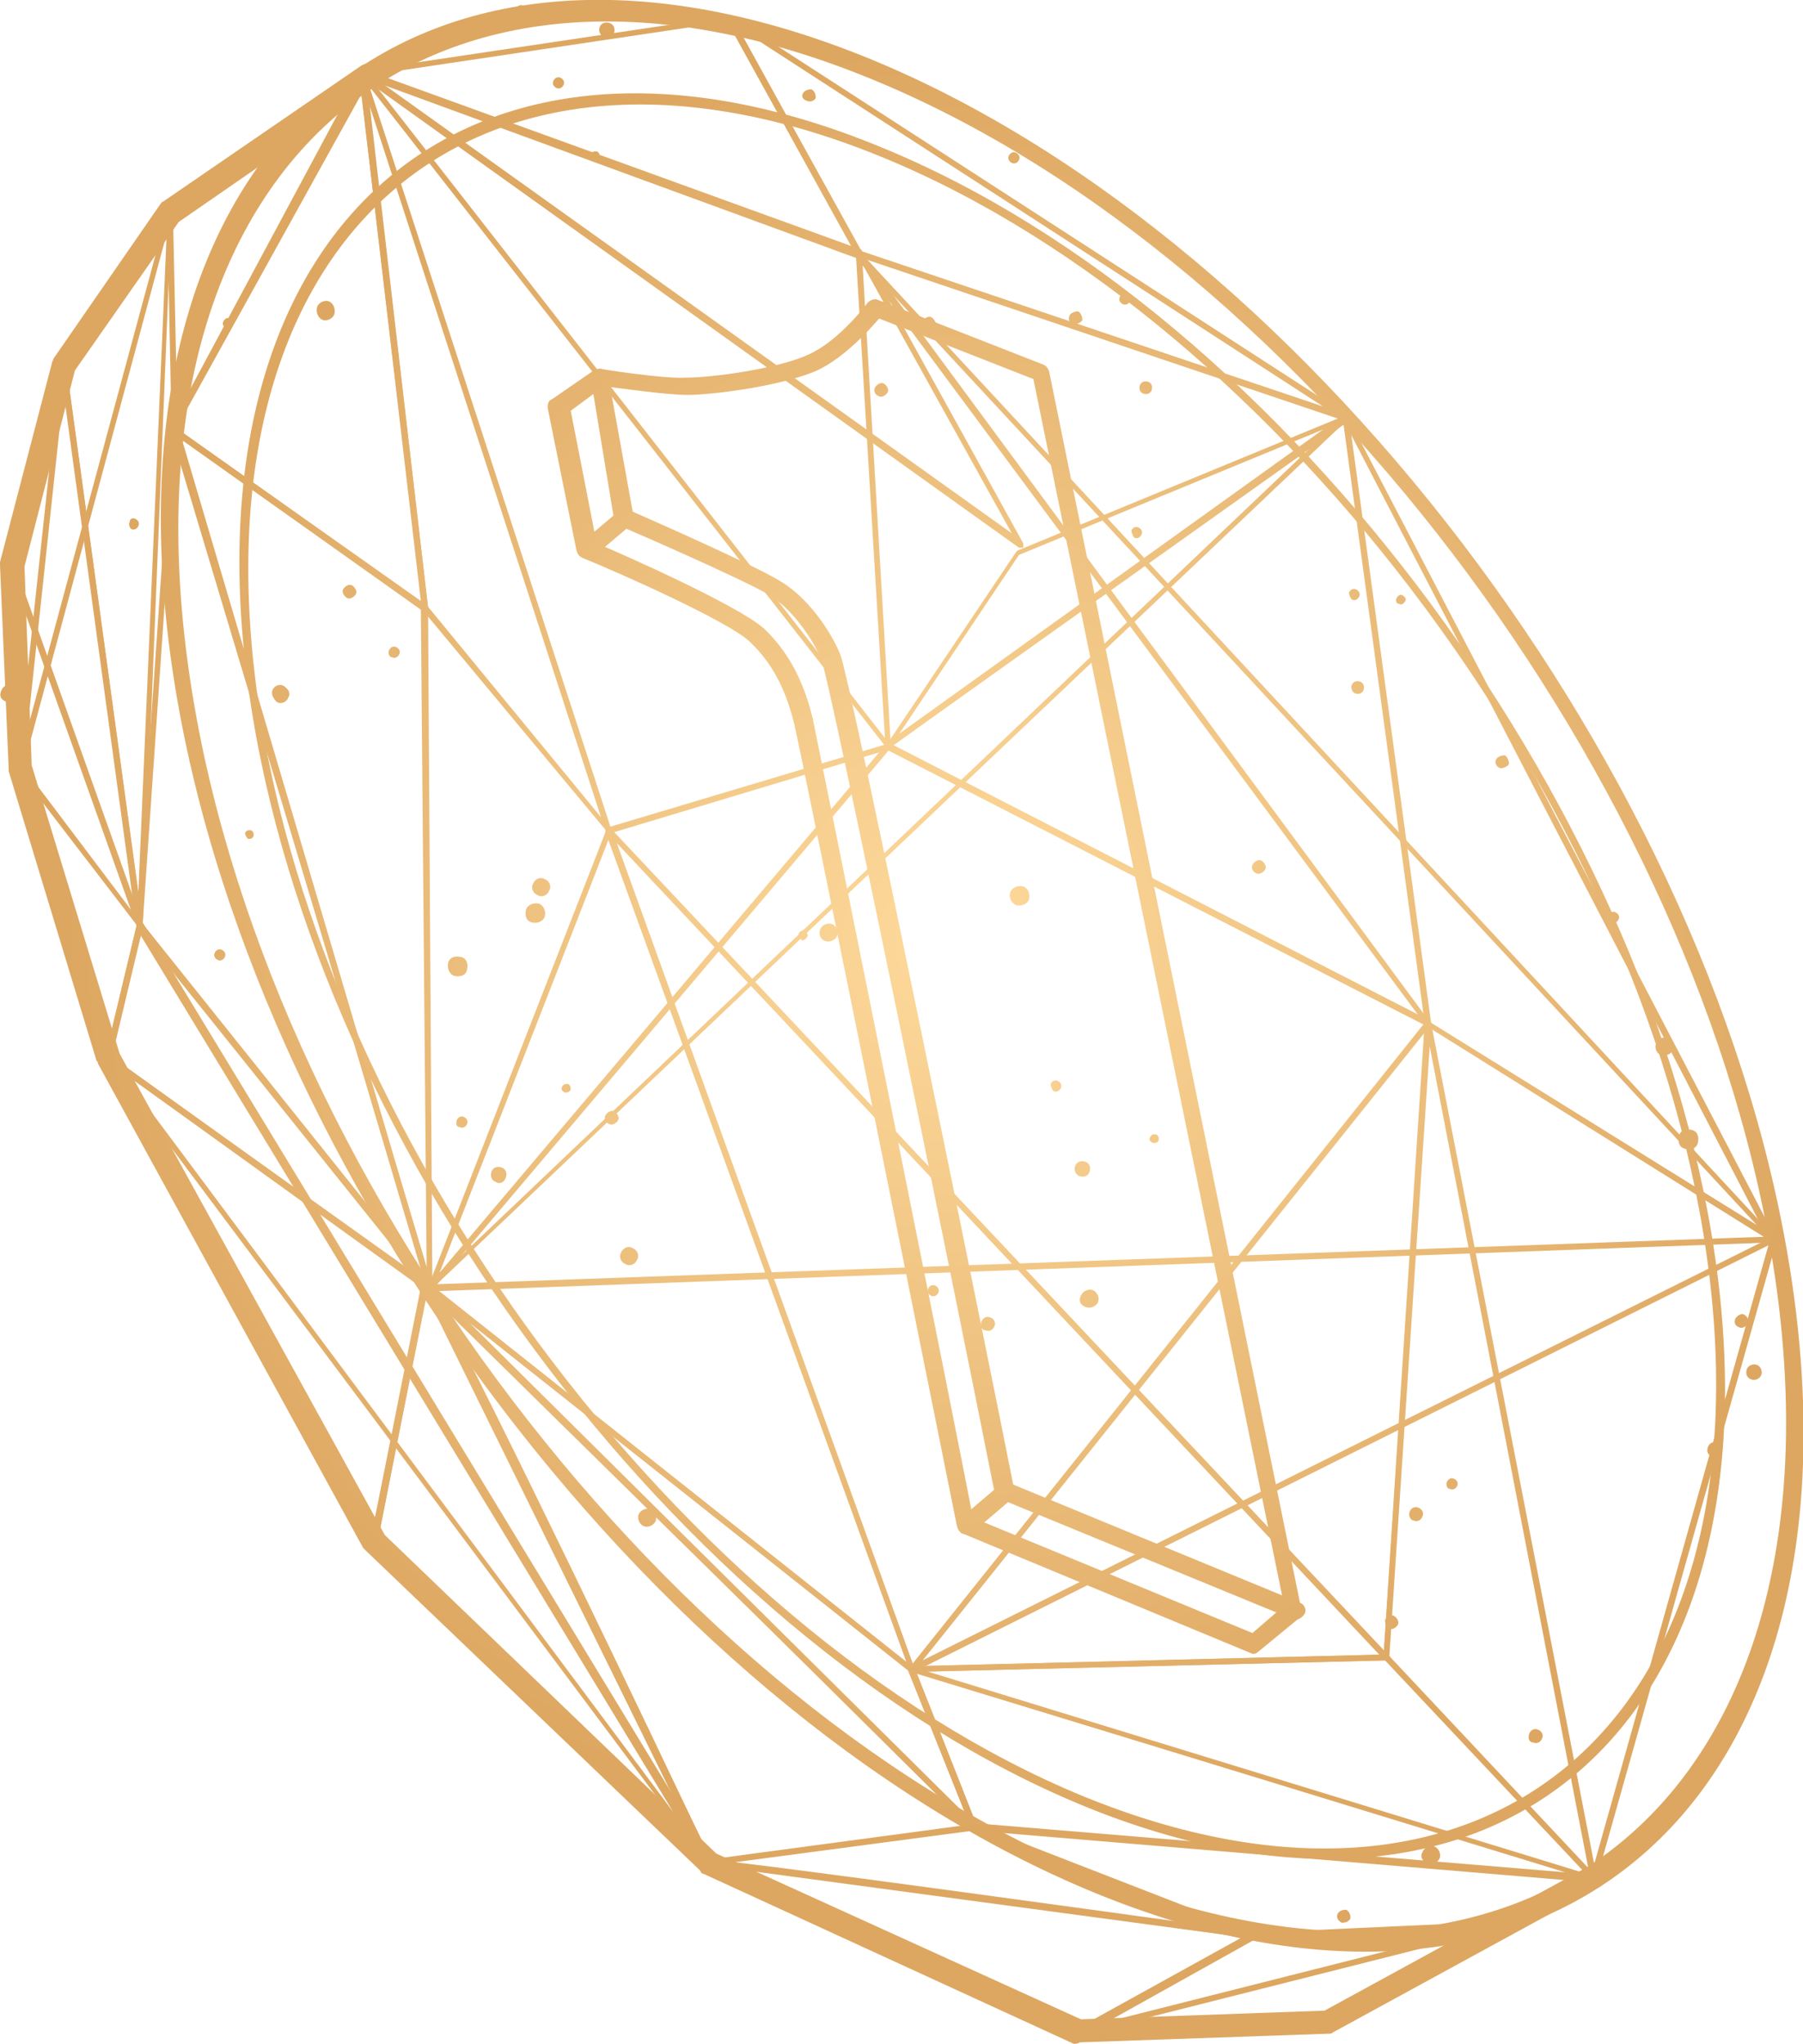 <?xml version="1.0" encoding="UTF-8"?> <!-- Generator: Adobe Illustrator 22.0.1, SVG Export Plug-In . SVG Version: 6.00 Build 0) --> <svg xmlns="http://www.w3.org/2000/svg" xmlns:xlink="http://www.w3.org/1999/xlink" id="Layer_1" x="0px" y="0px" width="125.1px" height="141.8px" viewBox="0 0 125.1 141.8" style="enable-background:new 0 0 125.1 141.8;" xml:space="preserve"> <style type="text/css"> .st0{fill:url(#SVGID_1_);} .st1{fill:url(#SVGID_2_);} .st2{fill:url(#SVGID_3_);} .st3{fill:url(#SVGID_4_);} .st4{fill:url(#SVGID_5_);} .st5{fill:url(#SVGID_6_);} .st6{fill:url(#SVGID_7_);} .st7{fill:url(#SVGID_8_);} .st8{fill:url(#SVGID_9_);} .st9{fill:url(#SVGID_10_);} .st10{fill:url(#SVGID_11_);} .st11{fill:url(#SVGID_12_);} .st12{fill:url(#SVGID_13_);} .st13{fill:url(#SVGID_14_);} .st14{fill:url(#SVGID_15_);} .st15{fill:url(#SVGID_16_);} .st16{fill:url(#SVGID_17_);} .st17{fill:url(#SVGID_18_);} .st18{fill:url(#SVGID_19_);} .st19{fill:url(#SVGID_20_);} .st20{fill:url(#SVGID_21_);} .st21{fill:url(#SVGID_22_);} .st22{fill:url(#SVGID_23_);} .st23{fill:url(#SVGID_24_);} .st24{fill:url(#SVGID_25_);} .st25{fill:url(#SVGID_26_);} .st26{fill:url(#SVGID_27_);} .st27{fill:url(#SVGID_28_);} .st28{fill:url(#SVGID_29_);} .st29{fill:url(#SVGID_30_);} .st30{fill:url(#SVGID_31_);} .st31{fill:url(#SVGID_32_);} .st32{fill:url(#SVGID_33_);} .st33{fill:url(#SVGID_34_);} .st34{fill:url(#SVGID_35_);} .st35{fill:url(#SVGID_36_);} .st36{fill:url(#SVGID_37_);} .st37{fill:url(#SVGID_38_);} .st38{fill:url(#SVGID_39_);} .st39{fill:url(#SVGID_40_);} .st40{fill:url(#SVGID_41_);} .st41{fill:url(#SVGID_42_);} .st42{fill:url(#SVGID_43_);} .st43{fill:url(#SVGID_44_);} .st44{fill:url(#SVGID_45_);} .st45{fill:url(#SVGID_46_);} .st46{fill:url(#SVGID_47_);} .st47{fill:url(#SVGID_48_);} .st48{fill:url(#SVGID_49_);} .st49{fill:url(#SVGID_50_);} .st50{fill:url(#SVGID_51_);} .st51{fill:url(#SVGID_52_);} .st52{fill:url(#SVGID_53_);} .st53{fill:url(#SVGID_54_);} .st54{fill:url(#SVGID_55_);} .st55{fill:url(#SVGID_56_);} .st56{fill:url(#SVGID_57_);} .st57{fill:url(#SVGID_58_);} .st58{fill:url(#SVGID_59_);} .st59{fill:url(#SVGID_60_);} .st60{fill:url(#SVGID_61_);} .st61{fill:url(#SVGID_62_);} .st62{fill:url(#SVGID_63_);} .st63{fill:url(#SVGID_64_);} .st64{fill:url(#SVGID_65_);} .st65{fill:url(#SVGID_66_);} .st66{fill:url(#SVGID_67_);} .st67{fill:url(#SVGID_68_);} .st68{fill:url(#SVGID_69_);} .st69{fill:url(#SVGID_70_);} .st70{fill:url(#SVGID_71_);} .st71{fill:url(#SVGID_72_);} .st72{fill:url(#SVGID_73_);} .st73{fill:url(#SVGID_74_);} .st74{fill:url(#SVGID_75_);} .st75{fill:url(#SVGID_76_);} .st76{fill:url(#SVGID_77_);} .st77{fill:url(#SVGID_78_);} .st78{fill:url(#SVGID_79_);} .st79{fill:url(#SVGID_80_);} .st80{fill:url(#SVGID_81_);} .st81{fill:url(#SVGID_82_);} .st82{fill:url(#SVGID_83_);} .st83{fill:url(#SVGID_84_);} .st84{fill:url(#SVGID_85_);} .st85{fill:url(#SVGID_86_);} .st86{fill:url(#SVGID_87_);} .st87{fill:url(#SVGID_88_);} .st88{fill:url(#SVGID_89_);} .st89{fill:url(#SVGID_90_);} .st90{fill:url(#SVGID_91_);} .st91{fill:url(#SVGID_92_);} .st92{fill:url(#SVGID_93_);} .st93{fill:url(#SVGID_94_);} .st94{fill:url(#SVGID_95_);} .st95{fill:url(#SVGID_96_);} </style> <g> <g> <g> <g> <radialGradient id="SVGID_1_" cx="66.356" cy="65.267" r="62.014" gradientUnits="userSpaceOnUse"> <stop offset="0" style="stop-color:#FEDA9C"></stop> <stop offset="1" style="stop-color:#DDA761"></stop> </radialGradient> <path class="st0" d="M59.5,17.8c0,0-0.1-0.1-0.1-0.1l-9-16.3c0-0.1,0-0.2,0-0.3c0.1-0.1,0.2-0.1,0.3,0l42.8,27.7 c0.1,0.1,0.1,0.2,0.1,0.3c0,0.1-0.2,0.1-0.3,0.1L59.5,17.8C59.5,17.8,59.5,17.8,59.5,17.8z M51.2,1.9l8.5,15.5l32.1,10.8 L51.2,1.9z"></path> </g> <g> <radialGradient id="SVGID_2_" cx="66.356" cy="65.267" r="62.014" gradientUnits="userSpaceOnUse"> <stop offset="0" style="stop-color:#FEDA9C"></stop> <stop offset="1" style="stop-color:#DDA761"></stop> </radialGradient> <path class="st1" d="M61.6,52C61.5,52,61.5,51.9,61.6,52c-0.1-0.1-0.2-0.2-0.1-0.3l9-13.4c0,0,0.1-0.1,0.1-0.1l22.8-9.4 c0.1,0,0.2,0,0.3,0.1c0.1,0.1,0,0.2-0.1,0.3L61.7,51.9C61.7,52,61.6,52,61.6,52z M70.7,38.5l-8.3,12.4l29.4-21.1L70.7,38.5z"></path> </g> <g> <radialGradient id="SVGID_3_" cx="66.356" cy="65.267" r="62.014" gradientUnits="userSpaceOnUse"> <stop offset="0" style="stop-color:#FEDA9C"></stop> <stop offset="1" style="stop-color:#DDA761"></stop> </radialGradient> <path class="st2" d="M99,71.2C99,71.2,99,71.2,99,71.2L61.5,52c-0.1,0-0.1-0.1-0.1-0.2c0-0.1,0-0.1,0.1-0.2l31.8-22.8 c0.1,0,0.1,0,0.2,0c0.1,0,0.1,0.1,0.1,0.2L99.3,71c0,0.1,0,0.2-0.1,0.2C99.2,71.3,99.1,71.3,99,71.2z M62,51.7l36.8,18.9 l-5.6-41.3L62,51.7z"></path> </g> <g> <radialGradient id="SVGID_4_" cx="66.356" cy="65.267" r="62.014" gradientUnits="userSpaceOnUse"> <stop offset="0" style="stop-color:#FEDA9C"></stop> <stop offset="1" style="stop-color:#DDA761"></stop> </radialGradient> <path class="st3" d="M61.6,52C61.5,52,61.5,51.9,61.6,52L25,5.2c-0.1-0.1-0.1-0.2,0-0.3c0.1-0.1,0.2-0.1,0.2-0.1l34.5,12.5 c0.1,0,0.1,0.1,0.1,0.2l2,34.1c0,0.1,0,0.2-0.1,0.2C61.7,52,61.6,52,61.6,52z M25.8,5.6l35.6,45.6l-2-33.3L25.8,5.6z"></path> </g> <g> <radialGradient id="SVGID_5_" cx="66.356" cy="65.267" r="62.014" gradientUnits="userSpaceOnUse"> <stop offset="0" style="stop-color:#FEDA9C"></stop> <stop offset="1" style="stop-color:#DDA761"></stop> </radialGradient> <path class="st4" d="M70.7,38C70.7,37.9,70.7,37.9,70.7,38L25,5.3c-0.1,0-0.1-0.1-0.1-0.2C25,5,25,4.9,25.1,4.9l25.5-3.8 c0.1,0,0.2,0,0.2,0.1L71,37.7c0,0.1,0,0.2,0,0.3C70.9,38,70.8,38,70.7,38z M25.7,5.2l44.5,31.8L50.5,1.5L25.7,5.2z"></path> </g> <g> <radialGradient id="SVGID_6_" cx="66.356" cy="65.267" r="62.014" gradientUnits="userSpaceOnUse"> <stop offset="0" style="stop-color:#FEDA9C"></stop> <stop offset="1" style="stop-color:#DDA761"></stop> </radialGradient> <path class="st5" d="M123,86.2C123,86.2,123,86.2,123,86.2l-24-15c0,0,0,0-0.1-0.1L59.4,17.8c-0.1-0.1-0.1-0.2,0-0.3 c0.1-0.1,0.2-0.1,0.3,0l63.5,68.4c0.1,0.1,0.1,0.2,0,0.3C123.2,86.2,123.1,86.2,123,86.2z M99.2,70.9L121.9,85L62,20.5 L99.2,70.9z"></path> </g> <g> <radialGradient id="SVGID_7_" cx="66.356" cy="65.267" r="62.014" gradientUnits="userSpaceOnUse"> <stop offset="0" style="stop-color:#FEDA9C"></stop> <stop offset="1" style="stop-color:#DDA761"></stop> </radialGradient> <path class="st6" d="M63.2,116c0,0-0.1-0.1-0.1-0.1c0-0.1,0-0.2,0-0.2l35.8-44.8c0.1-0.1,0.2-0.1,0.2-0.1c0,0,0,0,0,0 c0.1,0,0.1,0.1,0.1,0.2l-2.9,44c0,0.1-0.1,0.2-0.2,0.2L63.2,116C63.3,116,63.2,116,63.2,116z M98.8,71.7l-35.1,43.9l32.3-0.8 L98.8,71.7z"></path> </g> <g> <radialGradient id="SVGID_8_" cx="66.356" cy="65.267" r="62.014" gradientUnits="userSpaceOnUse"> <stop offset="0" style="stop-color:#FEDA9C"></stop> <stop offset="1" style="stop-color:#DDA761"></stop> </radialGradient> <path class="st7" d="M63.2,116c-0.1,0-0.1-0.1-0.1-0.2c0-0.1,0-0.2,0.1-0.2L123,85.8c0.1,0,0.2,0,0.2,0c0.1,0.1,0.1,0.1,0.1,0.2 l-12.5,44.3c0,0.1-0.1,0.1-0.1,0.1c0,0-0.1,0-0.2,0L63.2,116C63.2,116,63.2,116,63.2,116z M122.7,86.4l-58.9,29.4l46.6,14.3 L122.7,86.4z"></path> </g> <g> <radialGradient id="SVGID_9_" cx="66.356" cy="65.267" r="62.014" gradientUnits="userSpaceOnUse"> <stop offset="0" style="stop-color:#FEDA9C"></stop> <stop offset="1" style="stop-color:#DDA761"></stop> </radialGradient> <path class="st8" d="M110.5,130.5C110.5,130.5,110.4,130.5,110.5,130.5l-14.4-15.3c0,0-0.1-0.1-0.1-0.2l2.9-44 c0-0.1,0.1-0.2,0.2-0.2c0.1,0,0.2,0.1,0.2,0.2l11.5,59.3c0,0.1,0,0.2-0.1,0.2C110.6,130.5,110.5,130.5,110.5,130.5z M96.4,114.9 l13.8,14.7l-11-57L96.4,114.9z"></path> </g> <g> <radialGradient id="SVGID_10_" cx="66.356" cy="65.267" r="62.014" gradientUnits="userSpaceOnUse"> <stop offset="0" style="stop-color:#FEDA9C"></stop> <stop offset="1" style="stop-color:#DDA761"></stop> </radialGradient> <path class="st9" d="M67.5,127c-0.1,0-0.1-0.1-0.1-0.1l-4.3-10.9c0-0.1,0-0.2,0-0.2c0.1-0.1,0.1-0.1,0.2-0.1l47.3,14.5 c0.1,0,0.2,0.1,0.1,0.2c0,0.1-0.1,0.2-0.2,0.2L67.5,127C67.6,127,67.6,127,67.5,127z M63.6,116.1l4.1,10.4l40.9,3.4L63.6,116.1z "></path> </g> <g> <radialGradient id="SVGID_11_" cx="66.356" cy="65.267" r="62.014" gradientUnits="userSpaceOnUse"> <stop offset="0" style="stop-color:#FEDA9C"></stop> <stop offset="1" style="stop-color:#DDA761"></stop> </radialGradient> <path class="st10" d="M67.5,127C67.5,126.9,67.5,126.9,67.5,127L29.7,89.5c-0.1-0.1-0.1-0.2,0-0.3c0.1-0.1,0.2-0.1,0.3,0 l33.4,26.5c0,0,0.1,0.1,0.1,0.1l4.3,10.9c0,0.1,0,0.2-0.1,0.2C67.7,127,67.6,127,67.5,127z M32.6,91.8l34.4,34.1l-4-10 L32.6,91.8z"></path> </g> <g> <radialGradient id="SVGID_12_" cx="66.356" cy="65.267" r="62.014" gradientUnits="userSpaceOnUse"> <stop offset="0" style="stop-color:#FEDA9C"></stop> <stop offset="1" style="stop-color:#DDA761"></stop> </radialGradient> <path class="st11" d="M29.8,89.6C29.8,89.6,29.7,89.5,29.8,89.6c-0.1-0.1-0.2-0.2-0.1-0.3l12.4-31.8c0-0.1,0.1-0.1,0.1-0.1 l19.4-5.8c0.1,0,0.2,0,0.2,0.1c0.1,0.1,0,0.2,0,0.2L30,89.5C29.9,89.6,29.8,89.6,29.8,89.6z M42.4,57.8L30.5,88.3L61,52.2 L42.4,57.8z"></path> </g> <g> <radialGradient id="SVGID_13_" cx="66.356" cy="65.267" r="62.014" gradientUnits="userSpaceOnUse"> <stop offset="0" style="stop-color:#FEDA9C"></stop> <stop offset="1" style="stop-color:#DDA761"></stop> </radialGradient> <path class="st12" d="M63.2,116c-0.1,0-0.1-0.1-0.1-0.1L42,57.7c0-0.1,0-0.2,0.1-0.2c0.1-0.1,0.2,0,0.3,0l54,57.4 c0.1,0.1,0.1,0.1,0,0.2c0,0.1-0.1,0.1-0.2,0.1L63.2,116C63.3,116,63.2,116,63.2,116z M42.8,58.5l20.6,57.1l32.3-0.8L42.8,58.5z"></path> </g> <g> <radialGradient id="SVGID_14_" cx="66.356" cy="65.267" r="62.014" gradientUnits="userSpaceOnUse"> <stop offset="0" style="stop-color:#FEDA9C"></stop> <stop offset="1" style="stop-color:#DDA761"></stop> </radialGradient> <path class="st13" d="M42.2,57.8C42.1,57.8,42.1,57.8,42.2,57.8L29.3,42.3c0,0,0-0.1,0-0.1L24.9,5.1c0-0.1,0.1-0.2,0.2-0.2 c0.1,0,0.2,0,0.2,0.1l17.1,52.5c0,0.1,0,0.2-0.1,0.2C42.3,57.8,42.2,57.8,42.2,57.8z M29.7,42.1l12,14.6L25.6,7.2L29.7,42.1z"></path> </g> <g> <radialGradient id="SVGID_15_" cx="66.356" cy="65.267" r="62.014" gradientUnits="userSpaceOnUse"> <stop offset="0" style="stop-color:#FEDA9C"></stop> <stop offset="1" style="stop-color:#DDA761"></stop> </radialGradient> <path class="st14" d="M29.8,89.6c-0.1,0-0.1-0.1-0.1-0.1L11.8,29.8c0-0.1,0-0.2,0.1-0.2c0.1-0.1,0.2-0.1,0.2,0L29.6,42 c0.1,0,0.1,0.1,0.1,0.2L30,89.4c0,0.1-0.1,0.2-0.2,0.2C29.8,89.6,29.8,89.6,29.8,89.6z M12.3,30.3l17.3,57.6l-0.4-45.6 L12.3,30.3z"></path> </g> <g> <radialGradient id="SVGID_16_" cx="66.356" cy="65.267" r="62.014" gradientUnits="userSpaceOnUse"> <stop offset="0" style="stop-color:#FEDA9C"></stop> <stop offset="1" style="stop-color:#DDA761"></stop> </radialGradient> <path class="st15" d="M29.4,42.4C29.4,42.3,29.4,42.3,29.4,42.4L11.9,29.9c-0.1-0.1-0.1-0.2-0.1-0.3L25,5c0-0.1,0.1-0.1,0.2-0.1 c0.1,0,0.2,0.1,0.2,0.2l4.3,37.1c0,0.1,0,0.2-0.1,0.2C29.5,42.4,29.5,42.4,29.4,42.4z M12.2,29.7l17,12L25,5.8L12.2,29.7z"></path> </g> <g> <radialGradient id="SVGID_17_" cx="66.356" cy="65.267" r="62.014" gradientUnits="userSpaceOnUse"> <stop offset="0" style="stop-color:#FEDA9C"></stop> <stop offset="1" style="stop-color:#DDA761"></stop> </radialGradient> <path class="st16" d="M29.8,89.6c-0.1,0-0.1-0.1-0.1-0.1c0-0.1,0-0.2,0-0.2l63.5-60.4c0,0,0.1-0.1,0.2-0.1 c0.1,0,0.1,0.1,0.1,0.1l29.7,57c0,0.1,0,0.1,0,0.2c0,0.1-0.1,0.1-0.2,0.1L29.8,89.6C29.8,89.6,29.8,89.6,29.8,89.6z M93.3,29.3 l-63,59.8l92.3-3.3L93.3,29.3z"></path> </g> </g> <g> <g> <radialGradient id="SVGID_18_" cx="66.356" cy="65.267" r="62.014" gradientUnits="userSpaceOnUse"> <stop offset="0" style="stop-color:#FEDA9C"></stop> <stop offset="1" style="stop-color:#DDA761"></stop> </radialGradient> <path class="st17" d="M29.8,89.6C29.7,89.5,29.7,89.5,29.8,89.6L9.5,64.3c0,0,0-0.1,0-0.1l2.4-34.7c0-0.1,0.1-0.2,0.2-0.2 c0.1,0,0.2,0.1,0.2,0.1L30,89.3c0,0.1,0,0.2-0.1,0.2C29.9,89.6,29.8,89.6,29.8,89.6z M9.9,64.1l19.4,24.3L12.2,30.6L9.9,64.1z"></path> </g> <g> <radialGradient id="SVGID_19_" cx="66.356" cy="65.267" r="62.014" gradientUnits="userSpaceOnUse"> <stop offset="0" style="stop-color:#FEDA9C"></stop> <stop offset="1" style="stop-color:#DDA761"></stop> </radialGradient> <path class="st18" d="M12,29.7c-0.1,0-0.1-0.1-0.1-0.2l-0.3-14.8c0-0.1,0-0.1,0.1-0.2l13.7-9.4c0.1-0.1,0.2,0,0.3,0 c0.1,0.1,0.1,0.2,0,0.3L12.3,29.6C12.2,29.6,12.1,29.7,12,29.7C12,29.7,12,29.7,12,29.7z M12,14.8l0.3,13.9L24.9,5.9L12,14.8z"></path> </g> <g> <radialGradient id="SVGID_20_" cx="66.356" cy="65.267" r="62.014" gradientUnits="userSpaceOnUse"> <stop offset="0" style="stop-color:#FEDA9C"></stop> <stop offset="1" style="stop-color:#DDA761"></stop> </radialGradient> <path class="st19" d="M9.6,64.4c-0.1,0-0.1-0.1-0.1-0.2L4.2,25.4c0-0.1,0-0.1,0-0.1l7.4-10.7c0.1-0.1,0.1-0.1,0.2-0.1 c0.1,0,0.1,0.1,0.1,0.2L9.9,64.2C9.9,64.3,9.8,64.4,9.6,64.4C9.7,64.4,9.6,64.4,9.6,64.4z M4.6,25.4l5,36.5l2-46.5L4.6,25.4z"></path> </g> <g> <radialGradient id="SVGID_21_" cx="66.356" cy="65.267" r="62.014" gradientUnits="userSpaceOnUse"> <stop offset="0" style="stop-color:#FEDA9C"></stop> <stop offset="1" style="stop-color:#DDA761"></stop> </radialGradient> <path class="st20" d="M9.6,64.4c-0.1,0-0.1-0.1-0.1-0.1l-8.9-25c0,0,0-0.1,0-0.1l3.6-13.8c0-0.1,0.1-0.2,0.2-0.2 c0.1,0,0.2,0.1,0.2,0.2l5.3,38.8c0,0.1-0.1,0.2-0.2,0.2C9.7,64.4,9.6,64.4,9.6,64.4z M1,39.2l8.2,23.1L4.3,26.4L1,39.2z"></path> </g> <g> <radialGradient id="SVGID_22_" cx="66.356" cy="65.267" r="62.014" gradientUnits="userSpaceOnUse"> <stop offset="0" style="stop-color:#FEDA9C"></stop> <stop offset="1" style="stop-color:#DDA761"></stop> </radialGradient> <path class="st21" d="M29.8,89.6C29.7,89.6,29.7,89.5,29.8,89.6l-22.4-16c-0.1,0-0.1-0.1-0.1-0.2l2.2-9.2c0-0.1,0.1-0.1,0.2-0.2 c0.1,0,0.2,0,0.2,0.1L30,89.2c0.1,0.1,0.1,0.2,0,0.3C29.9,89.6,29.8,89.6,29.8,89.6z M7.7,73.3l21,15l-19-23.7L7.7,73.3z"></path> </g> <g> <radialGradient id="SVGID_23_" cx="66.356" cy="65.267" r="62.014" gradientUnits="userSpaceOnUse"> <stop offset="0" style="stop-color:#FEDA9C"></stop> <stop offset="1" style="stop-color:#DDA761"></stop> </radialGradient> <path class="st22" d="M7.4,73.6c-0.1,0-0.1-0.1-0.1-0.1L1.2,53.3c0-0.1,0-0.2,0.1-0.2c0.1,0,0.2,0,0.3,0.1l8.3,11 c0,0,0.1,0.1,0,0.2l-2.2,9.2C7.7,73.6,7.6,73.6,7.4,73.6C7.5,73.6,7.4,73.6,7.4,73.6z M1.9,54.3l5.6,18.3l2-8.4L1.9,54.3z"></path> </g> <g> <radialGradient id="SVGID_24_" cx="66.356" cy="65.267" r="62.014" gradientUnits="userSpaceOnUse"> <stop offset="0" style="stop-color:#FEDA9C"></stop> <stop offset="1" style="stop-color:#DDA761"></stop> </radialGradient> <path class="st23" d="M7.4,73.6c-0.1,0-0.1-0.1-0.1-0.1L1.2,53.3c0,0,0,0,0-0.1L0.6,39.2c0-0.1,0.1-0.2,0.2-0.2 c0.1,0,0.2,0,0.2,0.1l8.9,25c0,0,0,0.1,0,0.1l-2.2,9.2C7.7,73.6,7.6,73.6,7.4,73.6C7.5,73.6,7.4,73.6,7.4,73.6z M1.6,53.2 l5.9,19.4l2-8.4L1.1,40.5L1.6,53.2z"></path> </g> <g> <radialGradient id="SVGID_25_" cx="66.356" cy="65.267" r="62.014" gradientUnits="userSpaceOnUse"> <stop offset="0" style="stop-color:#FEDA9C"></stop> <stop offset="1" style="stop-color:#DDA761"></stop> </radialGradient> <path class="st24" d="M25.9,107.2c0,0-0.1,0-0.1-0.1L7.3,73.5c0-0.1,0-0.2,0-0.3c0.1-0.1,0.2-0.1,0.3,0l22,15.8 c0.1,0,0.1,0.1,0.1,0.2L26.2,107c0,0.1-0.1,0.2-0.2,0.2C25.9,107.2,25.9,107.2,25.9,107.2z M8.1,74.1l17.7,32.3l3.4-17.1 L8.1,74.1z"></path> </g> <g> <radialGradient id="SVGID_26_" cx="66.356" cy="65.267" r="62.014" gradientUnits="userSpaceOnUse"> <stop offset="0" style="stop-color:#FEDA9C"></stop> <stop offset="1" style="stop-color:#DDA761"></stop> </radialGradient> <path class="st25" d="M49.1,129.4c0,0-0.1-0.1-0.1-0.1C43.9,118.6,30.6,91,29.4,89.5l-0.1-0.1c-0.1-0.1-0.1-0.2,0-0.3 c0.1-0.1,0.2-0.1,0.2-0.1c0,0,0,0,0.1,0.1l0,0l38.1,37.5c0.1,0.1,0.1,0.1,0.1,0.2c0,0.1-0.1,0.1-0.2,0.1l-18.4,2.5 C49.2,129.4,49.1,129.4,49.1,129.4z M30.5,90.5c3.4,6.2,14.9,30.2,18.8,38.5l17.9-2.4L30.5,90.5z"></path> </g> <g> <radialGradient id="SVGID_27_" cx="66.356" cy="65.267" r="62.014" gradientUnits="userSpaceOnUse"> <stop offset="0" style="stop-color:#FEDA9C"></stop> <stop offset="1" style="stop-color:#DDA761"></stop> </radialGradient> <path class="st26" d="M49.1,129.4C49.1,129.4,49.1,129.4,49.1,129.4l-23.3-22.3c-0.1,0-0.1-0.1-0.1-0.2l3.6-17.7 c0-0.1,0.1-0.2,0.2-0.2c0.1,0,0.2,0,0.2,0.1l19.7,40c0,0.1,0,0.2-0.1,0.3C49.2,129.4,49.2,129.4,49.1,129.4z M26.2,106.9 l22.3,21.4L29.6,89.9L26.2,106.9z"></path> </g> <g> <radialGradient id="SVGID_28_" cx="66.356" cy="65.267" r="62.014" gradientUnits="userSpaceOnUse"> <stop offset="0" style="stop-color:#FEDA9C"></stop> <stop offset="1" style="stop-color:#DDA761"></stop> </radialGradient> <path class="st27" d="M49.1,129.4c-0.1,0-0.1-0.1-0.1-0.1c0-0.1,0-0.2,0.1-0.2c0,0,0,0,0.1,0l0,0l18.4-2.5c0,0,0.1,0,0.1,0 l19.3,7.5c0.1,0,0.2,0.1,0.1,0.2c0,0.1-0.1,0.2-0.2,0.2c-12.6-1.8-36.5-5.1-37.6-5.1l0,0C49.2,129.4,49.1,129.4,49.1,129.4z M67.6,127L51,129.2c5.9,0.7,24.1,3.2,34.2,4.6L67.6,127z"></path> </g> <g> <radialGradient id="SVGID_29_" cx="66.356" cy="65.267" r="62.014" gradientUnits="userSpaceOnUse"> <stop offset="0" style="stop-color:#FEDA9C"></stop> <stop offset="1" style="stop-color:#DDA761"></stop> </radialGradient> <path class="st28" d="M74.8,141.2C74.8,141.2,74.8,141.2,74.8,141.2l-25.7-11.8c-0.1,0-0.1-0.1-0.1-0.2c0-0.1,0.1-0.2,0.2-0.1 l37.7,5.1c0.1,0,0.2,0.1,0.2,0.2c0,0.1,0,0.2-0.1,0.2l-12,6.7C74.9,141.2,74.8,141.2,74.8,141.2z M50.5,129.6l24.3,11.1 l11.4-6.3L50.5,129.6z"></path> </g> <g> <radialGradient id="SVGID_30_" cx="66.356" cy="65.267" r="62.014" gradientUnits="userSpaceOnUse"> <stop offset="0" style="stop-color:#FEDA9C"></stop> <stop offset="1" style="stop-color:#DDA761"></stop> </radialGradient> <path class="st29" d="M74.8,141.2c-0.1,0-0.1-0.1-0.1-0.1c0-0.1,0-0.2,0.1-0.3l12-6.7c0,0,0.1,0,0.1,0l17.6-0.8 c0.1,0,0.2,0.1,0.2,0.2c0,0.1-0.1,0.2-0.2,0.2l-29.7,7.5C74.8,141.2,74.8,141.2,74.8,141.2z M86.9,134.5l-10.6,5.9l26.1-6.6 L86.9,134.5z"></path> </g> <g> <radialGradient id="SVGID_31_" cx="66.356" cy="65.267" r="62.014" gradientUnits="userSpaceOnUse"> <stop offset="0" style="stop-color:#FEDA9C"></stop> <stop offset="1" style="stop-color:#DDA761"></stop> </radialGradient> <path class="st30" d="M74.8,141.2c-0.1,0-0.1-0.1-0.1-0.2c0-0.1,0.1-0.2,0.2-0.2l29.7-7.5c0.1,0,0.2,0,0.2,0.1 c0,0.1,0,0.2-0.1,0.3l-12.4,7c0,0-0.1,0-0.1,0L74.8,141.2C74.8,141.2,74.8,141.2,74.8,141.2z M103,134l-26.3,6.7l15.3-0.5 L103,134z"></path> </g> <g> <radialGradient id="SVGID_32_" cx="66.356" cy="65.267" r="62.014" gradientUnits="userSpaceOnUse"> <stop offset="0" style="stop-color:#FEDA9C"></stop> <stop offset="1" style="stop-color:#DDA761"></stop> </radialGradient> <path class="st31" d="M49.1,129.4C49.1,129.4,49,129.4,49.1,129.4L7.3,73.5c0,0-0.1-0.1,0-0.2l2.2-9.2c0-0.1,0.1-0.1,0.2-0.2 c0.1,0,0.2,0,0.2,0.1l39.5,65c0.1,0.1,0,0.2-0.1,0.3C49.2,129.4,49.2,129.4,49.1,129.4z M7.7,73.4l39,52.3l-37-60.9L7.7,73.4z"></path> </g> <g> <radialGradient id="SVGID_33_" cx="66.356" cy="65.267" r="62.014" gradientUnits="userSpaceOnUse"> <stop offset="0" style="stop-color:#FEDA9C"></stop> <stop offset="1" style="stop-color:#DDA761"></stop> </radialGradient> <path class="st32" d="M1.3,53.4c-0.1,0-0.1-0.1-0.1-0.2l3-27.9c0,0,0-0.1,0-0.1l7.4-10.7c0.1-0.1,0.2-0.1,0.3-0.1 c0.1,0,0.1,0.1,0.1,0.2L1.6,53.3C1.5,53.4,1.4,53.5,1.3,53.4C1.3,53.4,1.3,53.4,1.3,53.4z M4.6,25.4L1.9,50.6l9.4-34.8L4.6,25.4 z"></path> </g> <g> <radialGradient id="SVGID_34_" cx="66.356" cy="65.267" r="62.014" gradientUnits="userSpaceOnUse"> <stop offset="0" style="stop-color:#FEDA9C"></stop> <stop offset="1" style="stop-color:#DDA761"></stop> </radialGradient> <path class="st33" d="M74.5,141.8C74.5,141.7,74.5,141.7,74.5,141.8L48.8,130c-0.1,0-0.2-0.1-0.2-0.2l-23.2-22.2 c-0.1-0.1-0.1-0.1-0.2-0.2L6.8,73.8c0-0.1,0-0.1-0.1-0.2L0.6,53.5c0-0.1,0-0.1,0-0.2L0,39.2C0,39.1,0,39,0,39l3.6-13.8 c0-0.1,0.1-0.2,0.1-0.3l7.4-10.7c0.1-0.1,0.1-0.2,0.2-0.2l13.7-9.4c0.4-0.3,0.9-0.2,1.2,0.2c0.3,0.4,0.2,0.9-0.2,1.2l-13.6,9.4 L5.2,25.7L1.7,39.3l0.5,13.8l6.1,20l18.4,33.4l23,22.1L75,140.1l16.9-0.6l18.3-10c0.4-0.2,0.9-0.1,1.1,0.3 c0.2,0.4,0.1,0.9-0.3,1.1l-18.5,10.1c-0.1,0.1-0.2,0.1-0.4,0.1l-17.2,0.6C74.8,141.8,74.6,141.8,74.5,141.8z"></path> </g> </g> <g> <g> <radialGradient id="SVGID_35_" cx="66.356" cy="65.267" r="62.014" gradientUnits="userSpaceOnUse"> <stop offset="0" style="stop-color:#FEDA9C"></stop> <stop offset="1" style="stop-color:#DDA761"></stop> </radialGradient> <path class="st34" d="M86.8,114.7C86.8,114.7,86.8,114.7,86.8,114.7l-20-8.3c-0.2-0.1-0.3-0.2-0.4-0.5 c-0.1-0.5-10.8-53.7-11.3-55.7c-0.5-2-1.3-4-3.1-5.7c-1.5-1.4-8.9-4.7-11.6-5.8c-0.2-0.1-0.3-0.2-0.4-0.5l-2-9.9 c0-0.2,0-0.5,0.3-0.6l2.9-2c0.1-0.1,0.3-0.1,0.5-0.1c0,0,4.3,0.7,5.9,0.6c1.8,0,6.3-0.6,8.5-1.6c2.2-1,4.1-3.6,4.1-3.6 c0.2-0.2,0.5-0.3,0.7-0.2l11.5,4.5c0.2,0.1,0.3,0.2,0.4,0.5l17.5,85.9c0,0.2,0,0.5-0.2,0.6l-2.8,2.3 C87.2,114.7,87,114.8,86.8,114.7z M67.5,105.3l19.4,8l2.2-1.9L71.7,26.3L61,22.1c-0.7,0.8-2.4,2.7-4.3,3.6 c-2.5,1.1-7.3,1.7-9,1.7c-1.5,0-4.9-0.5-5.8-0.6l-2.3,1.7l1.8,9.2c1.7,0.7,9.8,4.3,11.6,5.9c2,1.9,2.9,4.2,3.4,6.3 C56.8,51.8,66.6,100.4,67.5,105.3z"></path> </g> <g> <radialGradient id="SVGID_36_" cx="66.356" cy="65.267" r="62.014" gradientUnits="userSpaceOnUse"> <stop offset="0" style="stop-color:#FEDA9C"></stop> <stop offset="1" style="stop-color:#DDA761"></stop> </radialGradient> <path class="st35" d="M89.6,112.3C89.6,112.3,89.6,112.3,89.6,112.3L69.4,104c-0.2-0.1-0.3-0.2-0.4-0.5 c-3.1-15.6-11.4-56.2-12-57.7c-0.6-1.5-2.1-3.6-3.6-4.5c-1.6-1-10.3-4.8-10.4-4.8c-0.2-0.1-0.3-0.3-0.4-0.5L41,26.3 c-0.1-0.3,0.2-0.7,0.5-0.7c0.3-0.1,0.7,0.2,0.7,0.5l1.7,9.4c1.6,0.7,8.6,3.8,10.2,4.8c1.9,1.1,3.5,3.4,4.2,5.1 c0.7,1.6,10.6,50.5,12,57.6l19.9,8.2c0.3,0.1,0.5,0.5,0.3,0.8C90.3,112.3,89.9,112.5,89.6,112.3z"></path> </g> <g> <radialGradient id="SVGID_37_" cx="66.356" cy="65.267" r="62.014" gradientUnits="userSpaceOnUse"> <stop offset="0" style="stop-color:#FEDA9C"></stop> <stop offset="1" style="stop-color:#DDA761"></stop> </radialGradient> <path class="st36" d="M40.5,38.7c-0.1,0-0.2-0.1-0.2-0.2c-0.2-0.3-0.2-0.7,0.1-0.9l2.6-2.2c0.3-0.2,0.7-0.2,0.9,0.1 c0.2,0.3,0.2,0.7-0.1,0.9l-2.6,2.2C40.9,38.7,40.7,38.8,40.5,38.7z"></path> </g> <g> <radialGradient id="SVGID_38_" cx="66.356" cy="65.267" r="62.014" gradientUnits="userSpaceOnUse"> <stop offset="0" style="stop-color:#FEDA9C"></stop> <stop offset="1" style="stop-color:#DDA761"></stop> </radialGradient> <path class="st37" d="M66.8,106.4c-0.1,0-0.2-0.1-0.2-0.2c-0.2-0.3-0.2-0.7,0.1-0.9l2.7-2.3c0.3-0.2,0.7-0.2,0.9,0.1 c0.2,0.3,0.2,0.7-0.1,0.9l-2.7,2.3C67.2,106.4,67,106.5,66.8,106.4z"></path> </g> </g> <g> <radialGradient id="SVGID_39_" cx="66.356" cy="65.267" r="62.014" gradientUnits="userSpaceOnUse"> <stop offset="0" style="stop-color:#FEDA9C"></stop> <stop offset="1" style="stop-color:#DDA761"></stop> </radialGradient> <path class="st38" d="M124.6,90.9c-4.3-35.1-33.1-74-64.2-86.8C29.2-8.7,7.4,9.4,11.7,44.5c4.3,35.1,33.1,74,64.2,86.8 C107,144.1,128.9,126,124.6,90.9z M75.7,130C45.3,117.5,17.1,79.4,12.9,45C8.7,10.7,30.1-7,60.5,5.5C91,18,119.2,56.1,123.4,90.4 C127.6,124.7,106.2,142.5,75.7,130z"></path> <radialGradient id="SVGID_40_" cx="66.356" cy="65.267" r="62.014" gradientUnits="userSpaceOnUse"> <stop offset="0" style="stop-color:#FEDA9C"></stop> <stop offset="1" style="stop-color:#DDA761"></stop> </radialGradient> <path class="st39" d="M119.2,88.7c-3.9-31.7-29.9-67-58.1-78.5C33-1.4,13.2,15,17.1,46.7C21,78.5,47,113.7,75.2,125.3 C103.3,136.8,123.1,120.4,119.2,88.7z M75.1,124.6C47.3,113.1,21.5,78.3,17.7,47C13.9,15.7,33.4-0.5,61.2,10.9 c27.8,11.4,53.6,46.2,57.4,77.6C122.4,119.8,102.9,136,75.1,124.6z"></path> </g> </g> <g> <g> <g> <radialGradient id="SVGID_41_" cx="66.356" cy="65.267" r="62.014" gradientUnits="userSpaceOnUse"> <stop offset="0" style="stop-color:#FEDA9C"></stop> <stop offset="1" style="stop-color:#DDA761"></stop> </radialGradient> <path class="st40" d="M42,77.4c0.1-0.2,0.4-0.4,0.6-0.3c0.2,0.1,0.4,0.4,0.3,0.6c-0.1,0.2-0.4,0.4-0.6,0.3 C42,77.9,41.9,77.6,42,77.4z"></path> </g> <g> <radialGradient id="SVGID_42_" cx="66.356" cy="65.267" r="62.014" gradientUnits="userSpaceOnUse"> <stop offset="0" style="stop-color:#FEDA9C"></stop> <stop offset="1" style="stop-color:#DDA761"></stop> </radialGradient> <path class="st41" d="M39,75.4c0.1-0.2,0.3-0.2,0.4-0.2c0.2,0.1,0.2,0.3,0.2,0.4c-0.1,0.2-0.3,0.2-0.4,0.2 C39,75.7,38.9,75.6,39,75.4z"></path> </g> <g> <radialGradient id="SVGID_43_" cx="66.356" cy="65.267" r="62.014" gradientUnits="userSpaceOnUse"> <stop offset="0" style="stop-color:#FEDA9C"></stop> <stop offset="1" style="stop-color:#DDA761"></stop> </radialGradient> <path class="st42" d="M36.5,63.1c0.1-0.3,0.5-0.5,0.9-0.4c0.3,0.1,0.5,0.5,0.4,0.9c-0.1,0.3-0.5,0.5-0.9,0.4 C36.5,63.9,36.4,63.5,36.5,63.1z"></path> </g> <g> <radialGradient id="SVGID_44_" cx="66.356" cy="65.267" r="62.014" gradientUnits="userSpaceOnUse"> <stop offset="0" style="stop-color:#FEDA9C"></stop> <stop offset="1" style="stop-color:#DDA761"></stop> </radialGradient> <path class="st43" d="M37,61.3c0.1-0.3,0.5-0.5,0.8-0.3c0.3,0.1,0.5,0.5,0.3,0.8c-0.1,0.3-0.5,0.5-0.8,0.3 C37,62,36.8,61.6,37,61.3z"></path> </g> <g> <radialGradient id="SVGID_45_" cx="66.356" cy="65.267" r="62.014" gradientUnits="userSpaceOnUse"> <stop offset="0" style="stop-color:#FEDA9C"></stop> <stop offset="1" style="stop-color:#DDA761"></stop> </radialGradient> <path class="st44" d="M18.9,47.9c0.1-0.3,0.5-0.5,0.8-0.3s0.5,0.5,0.3,0.8c-0.1,0.3-0.5,0.5-0.8,0.3 C19,48.5,18.8,48.2,18.9,47.9z"></path> </g> <g> <radialGradient id="SVGID_46_" cx="66.356" cy="65.267" r="62.014" gradientUnits="userSpaceOnUse"> <stop offset="0" style="stop-color:#FEDA9C"></stop> <stop offset="1" style="stop-color:#DDA761"></stop> </radialGradient> <path class="st45" d="M27,45.1c0.1-0.2,0.3-0.3,0.5-0.2c0.2,0.1,0.3,0.3,0.2,0.5c-0.1,0.2-0.3,0.3-0.5,0.2 C27,45.6,26.9,45.3,27,45.1z"></path> </g> </g> <g> <g> <radialGradient id="SVGID_47_" cx="66.356" cy="65.267" r="62.014" gradientUnits="userSpaceOnUse"> <stop offset="0" style="stop-color:#FEDA9C"></stop> <stop offset="1" style="stop-color:#DDA761"></stop> </radialGradient> <path class="st46" d="M75,89.9c0.1-0.3,0.5-0.5,0.8-0.4c0.3,0.1,0.5,0.5,0.4,0.8c-0.1,0.3-0.5,0.5-0.8,0.4 C75,90.6,74.8,90.3,75,89.9z"></path> </g> <g> <radialGradient id="SVGID_48_" cx="66.356" cy="65.267" r="62.014" gradientUnits="userSpaceOnUse"> <stop offset="0" style="stop-color:#FEDA9C"></stop> <stop offset="1" style="stop-color:#DDA761"></stop> </radialGradient> <path class="st47" d="M68.1,91.7c0.1-0.3,0.4-0.4,0.6-0.3c0.3,0.1,0.4,0.4,0.3,0.6c-0.1,0.3-0.4,0.4-0.6,0.3 C68.1,92.3,68,92,68.1,91.7z"></path> </g> <g> <radialGradient id="SVGID_49_" cx="66.356" cy="65.267" r="62.014" gradientUnits="userSpaceOnUse"> <stop offset="0" style="stop-color:#FEDA9C"></stop> <stop offset="1" style="stop-color:#DDA761"></stop> </radialGradient> <path class="st48" d="M64.4,89.4c0.1-0.2,0.3-0.3,0.5-0.2s0.3,0.3,0.2,0.5c-0.1,0.2-0.3,0.3-0.5,0.2 C64.4,89.8,64.3,89.6,64.4,89.4z"></path> </g> <g> <radialGradient id="SVGID_50_" cx="66.356" cy="65.267" r="62.014" gradientUnits="userSpaceOnUse"> <stop offset="0" style="stop-color:#FEDA9C"></stop> <stop offset="1" style="stop-color:#DDA761"></stop> </radialGradient> <path class="st49" d="M74.6,80.9c0.1-0.3,0.4-0.4,0.7-0.3c0.3,0.1,0.4,0.4,0.3,0.7c-0.1,0.3-0.4,0.4-0.7,0.3 C74.6,81.5,74.5,81.1,74.6,80.9z"></path> </g> <g> <radialGradient id="SVGID_51_" cx="66.356" cy="65.267" r="62.014" gradientUnits="userSpaceOnUse"> <stop offset="0" style="stop-color:#FEDA9C"></stop> <stop offset="1" style="stop-color:#DDA761"></stop> </radialGradient> <path class="st50" d="M72.9,75.2c0.1-0.2,0.3-0.3,0.5-0.2c0.2,0.1,0.3,0.3,0.2,0.5c-0.1,0.2-0.3,0.3-0.5,0.2 C73,75.6,72.9,75.4,72.9,75.2z"></path> </g> </g> <g> <g> <radialGradient id="SVGID_52_" cx="66.356" cy="65.267" r="62.014" gradientUnits="userSpaceOnUse"> <stop offset="0" style="stop-color:#FEDA9C"></stop> <stop offset="1" style="stop-color:#DDA761"></stop> </radialGradient> <path class="st51" d="M44.3,105.1c0.1-0.3,0.5-0.5,0.8-0.4c0.3,0.1,0.5,0.5,0.4,0.8c-0.1,0.3-0.5,0.5-0.8,0.4 C44.4,105.8,44.2,105.4,44.3,105.1z"></path> </g> <g> <radialGradient id="SVGID_53_" cx="66.356" cy="65.267" r="62.014" gradientUnits="userSpaceOnUse"> <stop offset="0" style="stop-color:#FEDA9C"></stop> <stop offset="1" style="stop-color:#DDA761"></stop> </radialGradient> <path class="st52" d="M43.1,86.9c0.1-0.3,0.5-0.5,0.8-0.3c0.3,0.1,0.5,0.5,0.3,0.8c-0.1,0.3-0.5,0.5-0.8,0.3 C43.1,87.6,42.9,87.2,43.1,86.9z"></path> </g> <g> <radialGradient id="SVGID_54_" cx="66.356" cy="65.267" r="62.014" gradientUnits="userSpaceOnUse"> <stop offset="0" style="stop-color:#FEDA9C"></stop> <stop offset="1" style="stop-color:#DDA761"></stop> </radialGradient> <path class="st53" d="M34.1,81.3c0.1-0.3,0.4-0.4,0.7-0.3c0.3,0.1,0.4,0.4,0.3,0.7C35,82,34.7,82.2,34.4,82 C34.1,81.9,34,81.6,34.1,81.3z"></path> </g> <g> <radialGradient id="SVGID_55_" cx="66.356" cy="65.267" r="62.014" gradientUnits="userSpaceOnUse"> <stop offset="0" style="stop-color:#FEDA9C"></stop> <stop offset="1" style="stop-color:#DDA761"></stop> </radialGradient> <path class="st54" d="M31.7,77.7c0.1-0.2,0.3-0.3,0.5-0.2c0.2,0.1,0.3,0.3,0.2,0.5c-0.1,0.2-0.3,0.3-0.5,0.2 C31.7,78.2,31.6,78,31.7,77.7z"></path> </g> <g> <radialGradient id="SVGID_56_" cx="66.356" cy="65.267" r="62.014" gradientUnits="userSpaceOnUse"> <stop offset="0" style="stop-color:#FEDA9C"></stop> <stop offset="1" style="stop-color:#DDA761"></stop> </radialGradient> <path class="st55" d="M31.1,66.8c0.1-0.4,0.5-0.5,0.9-0.4c0.4,0.1,0.5,0.5,0.4,0.9c-0.1,0.4-0.5,0.5-0.9,0.4 C31.2,67.6,31,67.2,31.1,66.8z"></path> </g> <g> <radialGradient id="SVGID_57_" cx="66.356" cy="65.267" r="62.014" gradientUnits="userSpaceOnUse"> <stop offset="0" style="stop-color:#FEDA9C"></stop> <stop offset="1" style="stop-color:#DDA761"></stop> </radialGradient> <path class="st56" d="M14.9,66.1c0.1-0.2,0.3-0.3,0.5-0.2c0.2,0.1,0.3,0.3,0.2,0.5c-0.1,0.2-0.3,0.3-0.5,0.2 C14.9,66.5,14.8,66.3,14.9,66.1z"></path> </g> <g> <radialGradient id="SVGID_58_" cx="66.356" cy="65.267" r="62.014" gradientUnits="userSpaceOnUse"> <stop offset="0" style="stop-color:#FEDA9C"></stop> <stop offset="1" style="stop-color:#DDA761"></stop> </radialGradient> <path class="st57" d="M17,57.8c0.1-0.2,0.2-0.2,0.4-0.2c0.2,0.1,0.2,0.2,0.2,0.4c-0.1,0.2-0.2,0.2-0.4,0.2 C17.1,58.1,17,57.9,17,57.8z"></path> </g> <g> <radialGradient id="SVGID_59_" cx="66.356" cy="65.267" r="62.014" gradientUnits="userSpaceOnUse"> <stop offset="0" style="stop-color:#FEDA9C"></stop> <stop offset="1" style="stop-color:#DDA761"></stop> </radialGradient> <path class="st58" d="M0.1,47.9c0.1-0.3,0.5-0.5,0.8-0.4c0.3,0.1,0.5,0.5,0.4,0.8c-0.1,0.3-0.5,0.5-0.8,0.4 C0.1,48.6-0.1,48.3,0.1,47.9z"></path> </g> <g> <radialGradient id="SVGID_60_" cx="66.356" cy="65.267" r="62.014" gradientUnits="userSpaceOnUse"> <stop offset="0" style="stop-color:#FEDA9C"></stop> <stop offset="1" style="stop-color:#DDA761"></stop> </radialGradient> <path class="st59" d="M9,36.2C9,36,9.2,35.9,9.4,36c0.2,0.1,0.3,0.3,0.2,0.5c-0.1,0.2-0.3,0.3-0.5,0.2C9,36.6,8.9,36.4,9,36.2z"></path> </g> <g> <radialGradient id="SVGID_61_" cx="66.356" cy="65.267" r="62.014" gradientUnits="userSpaceOnUse"> <stop offset="0" style="stop-color:#FEDA9C"></stop> <stop offset="1" style="stop-color:#DDA761"></stop> </radialGradient> <path class="st60" d="M23.8,40.9c0.1-0.2,0.4-0.4,0.6-0.3c0.2,0.1,0.4,0.4,0.3,0.6c-0.1,0.2-0.4,0.4-0.6,0.3 C23.9,41.4,23.7,41.1,23.8,40.9z"></path> </g> <g> <radialGradient id="SVGID_62_" cx="66.356" cy="65.267" r="62.014" gradientUnits="userSpaceOnUse"> <stop offset="0" style="stop-color:#FEDA9C"></stop> <stop offset="1" style="stop-color:#DDA761"></stop> </radialGradient> <path class="st61" d="M15.5,22.3c0.1-0.2,0.3-0.3,0.4-0.2c0.2,0.1,0.3,0.3,0.2,0.4c-0.1,0.2-0.3,0.3-0.4,0.2 C15.5,22.7,15.4,22.5,15.5,22.3z"></path> </g> <g> <radialGradient id="SVGID_63_" cx="66.356" cy="65.267" r="62.014" gradientUnits="userSpaceOnUse"> <stop offset="0" style="stop-color:#FEDA9C"></stop> <stop offset="1" style="stop-color:#DDA761"></stop> </radialGradient> <path class="st62" d="M22,21.3c0.1-0.3,0.5-0.5,0.8-0.4c0.3,0.1,0.5,0.5,0.4,0.9c-0.1,0.3-0.5,0.5-0.8,0.4 C22.1,22.1,21.9,21.7,22,21.3z"></path> </g> </g> <g> <g> <radialGradient id="SVGID_64_" cx="66.356" cy="65.267" r="62.014" gradientUnits="userSpaceOnUse"> <stop offset="0" style="stop-color:#FEDA9C"></stop> <stop offset="1" style="stop-color:#DDA761"></stop> </radialGradient> <path class="st63" d="M79.8,78.9c0.1-0.2,0.2-0.2,0.4-0.2c0.2,0.1,0.2,0.2,0.2,0.4c-0.1,0.2-0.2,0.2-0.4,0.2 C79.8,79.2,79.7,79.1,79.8,78.9z"></path> </g> <g> <radialGradient id="SVGID_65_" cx="66.356" cy="65.267" r="62.014" gradientUnits="userSpaceOnUse"> <stop offset="0" style="stop-color:#FEDA9C"></stop> <stop offset="1" style="stop-color:#DDA761"></stop> </radialGradient> <path class="st64" d="M86.9,60c0.1-0.2,0.4-0.4,0.6-0.3c0.2,0.1,0.4,0.4,0.3,0.6c-0.1,0.2-0.4,0.4-0.6,0.3 C86.9,60.5,86.8,60.2,86.9,60z"></path> </g> <g> <radialGradient id="SVGID_66_" cx="66.356" cy="65.267" r="62.014" gradientUnits="userSpaceOnUse"> <stop offset="0" style="stop-color:#FEDA9C"></stop> <stop offset="1" style="stop-color:#DDA761"></stop> </radialGradient> <path class="st65" d="M70.1,61.9c0.1-0.3,0.5-0.5,0.9-0.4c0.3,0.1,0.5,0.5,0.4,0.9c-0.1,0.3-0.5,0.5-0.9,0.4 C70.1,62.6,70,62.2,70.1,61.9z"></path> </g> <g> <radialGradient id="SVGID_67_" cx="66.356" cy="65.267" r="62.014" gradientUnits="userSpaceOnUse"> <stop offset="0" style="stop-color:#FEDA9C"></stop> <stop offset="1" style="stop-color:#DDA761"></stop> </radialGradient> <path class="st66" d="M56.9,64.5c0.1-0.3,0.5-0.5,0.8-0.4c0.3,0.1,0.5,0.5,0.4,0.8c-0.1,0.3-0.5,0.5-0.8,0.4 C56.9,65.2,56.8,64.8,56.9,64.5z"></path> </g> <g> <radialGradient id="SVGID_68_" cx="66.356" cy="65.267" r="62.014" gradientUnits="userSpaceOnUse"> <stop offset="0" style="stop-color:#FEDA9C"></stop> <stop offset="1" style="stop-color:#DDA761"></stop> </radialGradient> <path class="st67" d="M55.4,64.8c0.1-0.2,0.3-0.3,0.4-0.2c0.2,0.1,0.3,0.3,0.2,0.4c-0.1,0.2-0.3,0.3-0.4,0.2 S55.4,64.9,55.4,64.8z"></path> </g> </g> <g> <g> <radialGradient id="SVGID_69_" cx="66.356" cy="65.267" r="62.014" gradientUnits="userSpaceOnUse"> <stop offset="0" style="stop-color:#FEDA9C"></stop> <stop offset="1" style="stop-color:#DDA761"></stop> </radialGradient> <path class="st68" d="M60.7,26.9c0.1-0.2,0.4-0.4,0.6-0.3c0.2,0.1,0.4,0.4,0.3,0.6c-0.1,0.2-0.4,0.4-0.6,0.3 C60.7,27.4,60.6,27.1,60.7,26.9z"></path> </g> <g> <radialGradient id="SVGID_70_" cx="66.356" cy="65.267" r="62.014" gradientUnits="userSpaceOnUse"> <stop offset="0" style="stop-color:#FEDA9C"></stop> <stop offset="1" style="stop-color:#DDA761"></stop> </radialGradient> <path class="st69" d="M74.2,21.9c0.1-0.2,0.4-0.3,0.6-0.3c0.2,0.1,0.3,0.4,0.3,0.6c-0.1,0.2-0.4,0.3-0.6,0.3 C74.2,22.4,74.1,22.2,74.2,21.9z"></path> </g> <g> <radialGradient id="SVGID_71_" cx="66.356" cy="65.267" r="62.014" gradientUnits="userSpaceOnUse"> <stop offset="0" style="stop-color:#FEDA9C"></stop> <stop offset="1" style="stop-color:#DDA761"></stop> </radialGradient> <path class="st70" d="M78.5,36.8c0.1-0.2,0.3-0.3,0.5-0.2c0.2,0.1,0.3,0.3,0.2,0.5c-0.1,0.2-0.3,0.3-0.5,0.2 C78.6,37.2,78.5,36.9,78.5,36.8z"></path> </g> <g> <radialGradient id="SVGID_72_" cx="66.356" cy="65.267" r="62.014" gradientUnits="userSpaceOnUse"> <stop offset="0" style="stop-color:#FEDA9C"></stop> <stop offset="1" style="stop-color:#DDA761"></stop> </radialGradient> <path class="st71" d="M93.6,41.1c0.1-0.2,0.3-0.3,0.5-0.2c0.2,0.1,0.3,0.3,0.2,0.5s-0.3,0.3-0.5,0.2 C93.7,41.5,93.6,41.3,93.6,41.1z"></path> </g> <g> <radialGradient id="SVGID_73_" cx="66.356" cy="65.267" r="62.014" gradientUnits="userSpaceOnUse"> <stop offset="0" style="stop-color:#FEDA9C"></stop> <stop offset="1" style="stop-color:#DDA761"></stop> </radialGradient> <path class="st72" d="M96.9,41.5c0.1-0.2,0.3-0.3,0.4-0.2c0.2,0.1,0.3,0.3,0.2,0.4c-0.1,0.2-0.3,0.3-0.4,0.2 C96.9,41.9,96.8,41.7,96.9,41.5z"></path> </g> <g> <radialGradient id="SVGID_74_" cx="66.356" cy="65.267" r="62.014" gradientUnits="userSpaceOnUse"> <stop offset="0" style="stop-color:#FEDA9C"></stop> <stop offset="1" style="stop-color:#DDA761"></stop> </radialGradient> <path class="st73" d="M93.8,47.5c0.1-0.2,0.3-0.3,0.6-0.2c0.2,0.1,0.3,0.3,0.2,0.6c-0.1,0.2-0.3,0.3-0.6,0.2 C93.8,48,93.7,47.7,93.8,47.5z"></path> </g> <g> <radialGradient id="SVGID_75_" cx="66.356" cy="65.267" r="62.014" gradientUnits="userSpaceOnUse"> <stop offset="0" style="stop-color:#FEDA9C"></stop> <stop offset="1" style="stop-color:#DDA761"></stop> </radialGradient> <path class="st74" d="M103.8,52.7c0.1-0.2,0.4-0.3,0.6-0.3c0.2,0.1,0.3,0.4,0.3,0.6c-0.1,0.2-0.4,0.3-0.6,0.3 C103.8,53.2,103.7,52.9,103.8,52.7z"></path> </g> <g> <radialGradient id="SVGID_76_" cx="66.356" cy="65.267" r="62.014" gradientUnits="userSpaceOnUse"> <stop offset="0" style="stop-color:#FEDA9C"></stop> <stop offset="1" style="stop-color:#DDA761"></stop> </radialGradient> <path class="st75" d="M111.6,63.5c0.1-0.2,0.3-0.3,0.5-0.2c0.2,0.1,0.3,0.3,0.2,0.5c-0.1,0.2-0.3,0.3-0.5,0.2 C111.6,63.9,111.5,63.7,111.6,63.5z"></path> </g> <g> <radialGradient id="SVGID_77_" cx="66.356" cy="65.267" r="62.014" gradientUnits="userSpaceOnUse"> <stop offset="0" style="stop-color:#FEDA9C"></stop> <stop offset="1" style="stop-color:#DDA761"></stop> </radialGradient> <path class="st76" d="M114.9,72.4c0.1-0.3,0.5-0.5,0.8-0.4c0.3,0.1,0.5,0.5,0.4,0.8c-0.1,0.3-0.5,0.5-0.8,0.4 C114.9,73.1,114.8,72.7,114.9,72.4z"></path> </g> <g> <radialGradient id="SVGID_78_" cx="66.356" cy="65.267" r="62.014" gradientUnits="userSpaceOnUse"> <stop offset="0" style="stop-color:#FEDA9C"></stop> <stop offset="1" style="stop-color:#DDA761"></stop> </radialGradient> <path class="st77" d="M116.5,78.8c0.1-0.4,0.5-0.5,0.9-0.4c0.4,0.1,0.5,0.5,0.4,0.9c-0.1,0.4-0.5,0.5-0.9,0.4 C116.5,79.6,116.4,79.2,116.5,78.8z"></path> </g> <g> <radialGradient id="SVGID_79_" cx="66.356" cy="65.267" r="62.014" gradientUnits="userSpaceOnUse"> <stop offset="0" style="stop-color:#FEDA9C"></stop> <stop offset="1" style="stop-color:#DDA761"></stop> </radialGradient> <path class="st78" d="M120.4,91.5c0.1-0.2,0.4-0.4,0.6-0.3c0.2,0.1,0.4,0.4,0.3,0.6c-0.1,0.2-0.4,0.4-0.6,0.3 C120.4,92,120.3,91.8,120.4,91.5z"></path> </g> <g> <radialGradient id="SVGID_80_" cx="66.356" cy="65.267" r="62.014" gradientUnits="userSpaceOnUse"> <stop offset="0" style="stop-color:#FEDA9C"></stop> <stop offset="1" style="stop-color:#DDA761"></stop> </radialGradient> <path class="st79" d="M121.2,95c0.1-0.3,0.5-0.4,0.7-0.3c0.3,0.1,0.4,0.5,0.3,0.7c-0.1,0.3-0.5,0.4-0.7,0.3 C121.2,95.6,121.1,95.3,121.2,95z"></path> </g> <g> <radialGradient id="SVGID_81_" cx="66.356" cy="65.267" r="62.014" gradientUnits="userSpaceOnUse"> <stop offset="0" style="stop-color:#FEDA9C"></stop> <stop offset="1" style="stop-color:#DDA761"></stop> </radialGradient> <path class="st80" d="M118.5,100.4c0.1-0.3,0.4-0.4,0.6-0.3c0.3,0.1,0.4,0.4,0.3,0.6c-0.1,0.3-0.4,0.4-0.6,0.3 C118.5,101,118.4,100.7,118.5,100.4z"></path> </g> <g> <radialGradient id="SVGID_82_" cx="66.356" cy="65.267" r="62.014" gradientUnits="userSpaceOnUse"> <stop offset="0" style="stop-color:#FEDA9C"></stop> <stop offset="1" style="stop-color:#DDA761"></stop> </radialGradient> <path class="st81" d="M100.4,102.8c0.1-0.2,0.3-0.3,0.5-0.2c0.2,0.1,0.3,0.3,0.2,0.5c-0.1,0.2-0.3,0.3-0.5,0.2 C100.4,103.3,100.3,103,100.4,102.8z"></path> </g> <g> <radialGradient id="SVGID_83_" cx="66.356" cy="65.267" r="62.014" gradientUnits="userSpaceOnUse"> <stop offset="0" style="stop-color:#FEDA9C"></stop> <stop offset="1" style="stop-color:#DDA761"></stop> </radialGradient> <path class="st82" d="M97.8,104.9c0.1-0.3,0.4-0.4,0.6-0.3c0.3,0.1,0.4,0.4,0.3,0.6c-0.1,0.3-0.4,0.4-0.6,0.3 C97.9,105.5,97.7,105.2,97.8,104.9z"></path> </g> <g> <radialGradient id="SVGID_84_" cx="66.356" cy="65.267" r="62.014" gradientUnits="userSpaceOnUse"> <stop offset="0" style="stop-color:#FEDA9C"></stop> <stop offset="1" style="stop-color:#DDA761"></stop> </radialGradient> <path class="st83" d="M106.1,120.3c0.1-0.3,0.4-0.4,0.6-0.3c0.3,0.1,0.4,0.4,0.3,0.6c-0.1,0.3-0.4,0.4-0.6,0.3 C106.1,120.9,106,120.6,106.1,120.3z"></path> </g> <g> <radialGradient id="SVGID_85_" cx="66.356" cy="65.267" r="62.014" gradientUnits="userSpaceOnUse"> <stop offset="0" style="stop-color:#FEDA9C"></stop> <stop offset="1" style="stop-color:#DDA761"></stop> </radialGradient> <path class="st84" d="M96.1,112.4c0.1-0.2,0.4-0.4,0.6-0.3c0.2,0.1,0.4,0.4,0.3,0.6c-0.1,0.2-0.4,0.4-0.6,0.3 C96.2,112.9,96.1,112.7,96.1,112.4z"></path> </g> <g> <radialGradient id="SVGID_86_" cx="66.356" cy="65.267" r="62.014" gradientUnits="userSpaceOnUse"> <stop offset="0" style="stop-color:#FEDA9C"></stop> <stop offset="1" style="stop-color:#DDA761"></stop> </radialGradient> <path class="st85" d="M98.7,128.5c0.1-0.3,0.5-0.5,0.8-0.4c0.3,0.1,0.5,0.5,0.4,0.8c-0.1,0.3-0.5,0.5-0.8,0.4 C98.7,129.2,98.5,128.8,98.7,128.5z"></path> </g> <g> <radialGradient id="SVGID_87_" cx="66.356" cy="65.267" r="62.014" gradientUnits="userSpaceOnUse"> <stop offset="0" style="stop-color:#FEDA9C"></stop> <stop offset="1" style="stop-color:#DDA761"></stop> </radialGradient> <path class="st86" d="M92.8,132.8c0.1-0.2,0.3-0.3,0.6-0.3c0.2,0.1,0.3,0.3,0.3,0.6c-0.1,0.2-0.3,0.3-0.6,0.3 C92.9,133.3,92.7,133.1,92.8,132.8z"></path> </g> </g> <g> <g> <radialGradient id="SVGID_88_" cx="66.356" cy="65.267" r="62.014" gradientUnits="userSpaceOnUse"> <stop offset="0" style="stop-color:#FEDA9C"></stop> <stop offset="1" style="stop-color:#DDA761"></stop> </radialGradient> <path class="st87" d="M79.1,26.7c0.1-0.2,0.3-0.3,0.6-0.2c0.2,0.1,0.3,0.3,0.2,0.6c-0.1,0.2-0.3,0.3-0.6,0.2 C79.1,27.2,79,27,79.1,26.7z"></path> </g> <g> <radialGradient id="SVGID_89_" cx="66.356" cy="65.267" r="62.014" gradientUnits="userSpaceOnUse"> <stop offset="0" style="stop-color:#FEDA9C"></stop> <stop offset="1" style="stop-color:#DDA761"></stop> </radialGradient> <path class="st88" d="M77.7,20.6c0.1-0.2,0.3-0.3,0.5-0.2c0.2,0.1,0.3,0.3,0.2,0.5c-0.1,0.2-0.3,0.3-0.5,0.2 C77.7,21,77.6,20.8,77.7,20.6z"></path> </g> <g> <radialGradient id="SVGID_90_" cx="66.356" cy="65.267" r="62.014" gradientUnits="userSpaceOnUse"> <stop offset="0" style="stop-color:#FEDA9C"></stop> <stop offset="1" style="stop-color:#DDA761"></stop> </radialGradient> <path class="st89" d="M64,22.3c0.1-0.2,0.4-0.4,0.6-0.3c0.2,0.1,0.4,0.4,0.3,0.6c-0.1,0.2-0.4,0.4-0.6,0.3 C64,22.8,63.9,22.5,64,22.3z"></path> </g> <g> <radialGradient id="SVGID_91_" cx="66.356" cy="65.267" r="62.014" gradientUnits="userSpaceOnUse"> <stop offset="0" style="stop-color:#FEDA9C"></stop> <stop offset="1" style="stop-color:#DDA761"></stop> </radialGradient> <path class="st90" d="M70,10.8c0.1-0.2,0.3-0.3,0.5-0.2c0.2,0.1,0.3,0.3,0.2,0.5c-0.1,0.2-0.3,0.3-0.5,0.2 C70,11.2,69.9,11,70,10.8z"></path> </g> <g> <radialGradient id="SVGID_92_" cx="66.356" cy="65.267" r="62.014" gradientUnits="userSpaceOnUse"> <stop offset="0" style="stop-color:#FEDA9C"></stop> <stop offset="1" style="stop-color:#DDA761"></stop> </radialGradient> <path class="st91" d="M55.7,6.5c0.1-0.2,0.3-0.3,0.6-0.3c0.2,0.1,0.3,0.3,0.3,0.6C56.5,7,56.2,7.1,56,7 C55.7,6.9,55.6,6.7,55.7,6.5z"></path> </g> <g> <radialGradient id="SVGID_93_" cx="66.356" cy="65.267" r="62.014" gradientUnits="userSpaceOnUse"> <stop offset="0" style="stop-color:#FEDA9C"></stop> <stop offset="1" style="stop-color:#DDA761"></stop> </radialGradient> <path class="st92" d="M41,10.7c0.1-0.2,0.2-0.2,0.4-0.2c0.2,0.1,0.2,0.2,0.2,0.4c-0.1,0.2-0.2,0.2-0.4,0.2 C41,11,40.9,10.9,41,10.7z"></path> </g> <g> <radialGradient id="SVGID_94_" cx="66.356" cy="65.267" r="62.014" gradientUnits="userSpaceOnUse"> <stop offset="0" style="stop-color:#FEDA9C"></stop> <stop offset="1" style="stop-color:#DDA761"></stop> </radialGradient> <path class="st93" d="M41.6,1.9c0.1-0.3,0.4-0.4,0.7-0.3c0.3,0.1,0.4,0.4,0.3,0.7c-0.1,0.3-0.4,0.4-0.7,0.3 C41.7,2.5,41.5,2.2,41.6,1.9z"></path> </g> <g> <radialGradient id="SVGID_95_" cx="66.356" cy="65.267" r="62.014" gradientUnits="userSpaceOnUse"> <stop offset="0" style="stop-color:#FEDA9C"></stop> <stop offset="1" style="stop-color:#DDA761"></stop> </radialGradient> <path class="st94" d="M38.4,5.6c0.1-0.2,0.3-0.3,0.5-0.2c0.2,0.1,0.3,0.3,0.2,0.5c-0.1,0.2-0.3,0.3-0.5,0.2 C38.4,6,38.3,5.8,38.4,5.6z"></path> </g> <g> <radialGradient id="SVGID_96_" cx="66.356" cy="65.267" r="62.014" gradientUnits="userSpaceOnUse"> <stop offset="0" style="stop-color:#FEDA9C"></stop> <stop offset="1" style="stop-color:#DDA761"></stop> </radialGradient> <path class="st95" d="M35.8,0.6c0.1-0.2,0.3-0.3,0.5-0.2c0.2,0.1,0.3,0.3,0.2,0.5c-0.1,0.2-0.3,0.3-0.5,0.2 C35.8,1,35.8,0.8,35.8,0.6z"></path> </g> </g> </g> </g> </svg> 